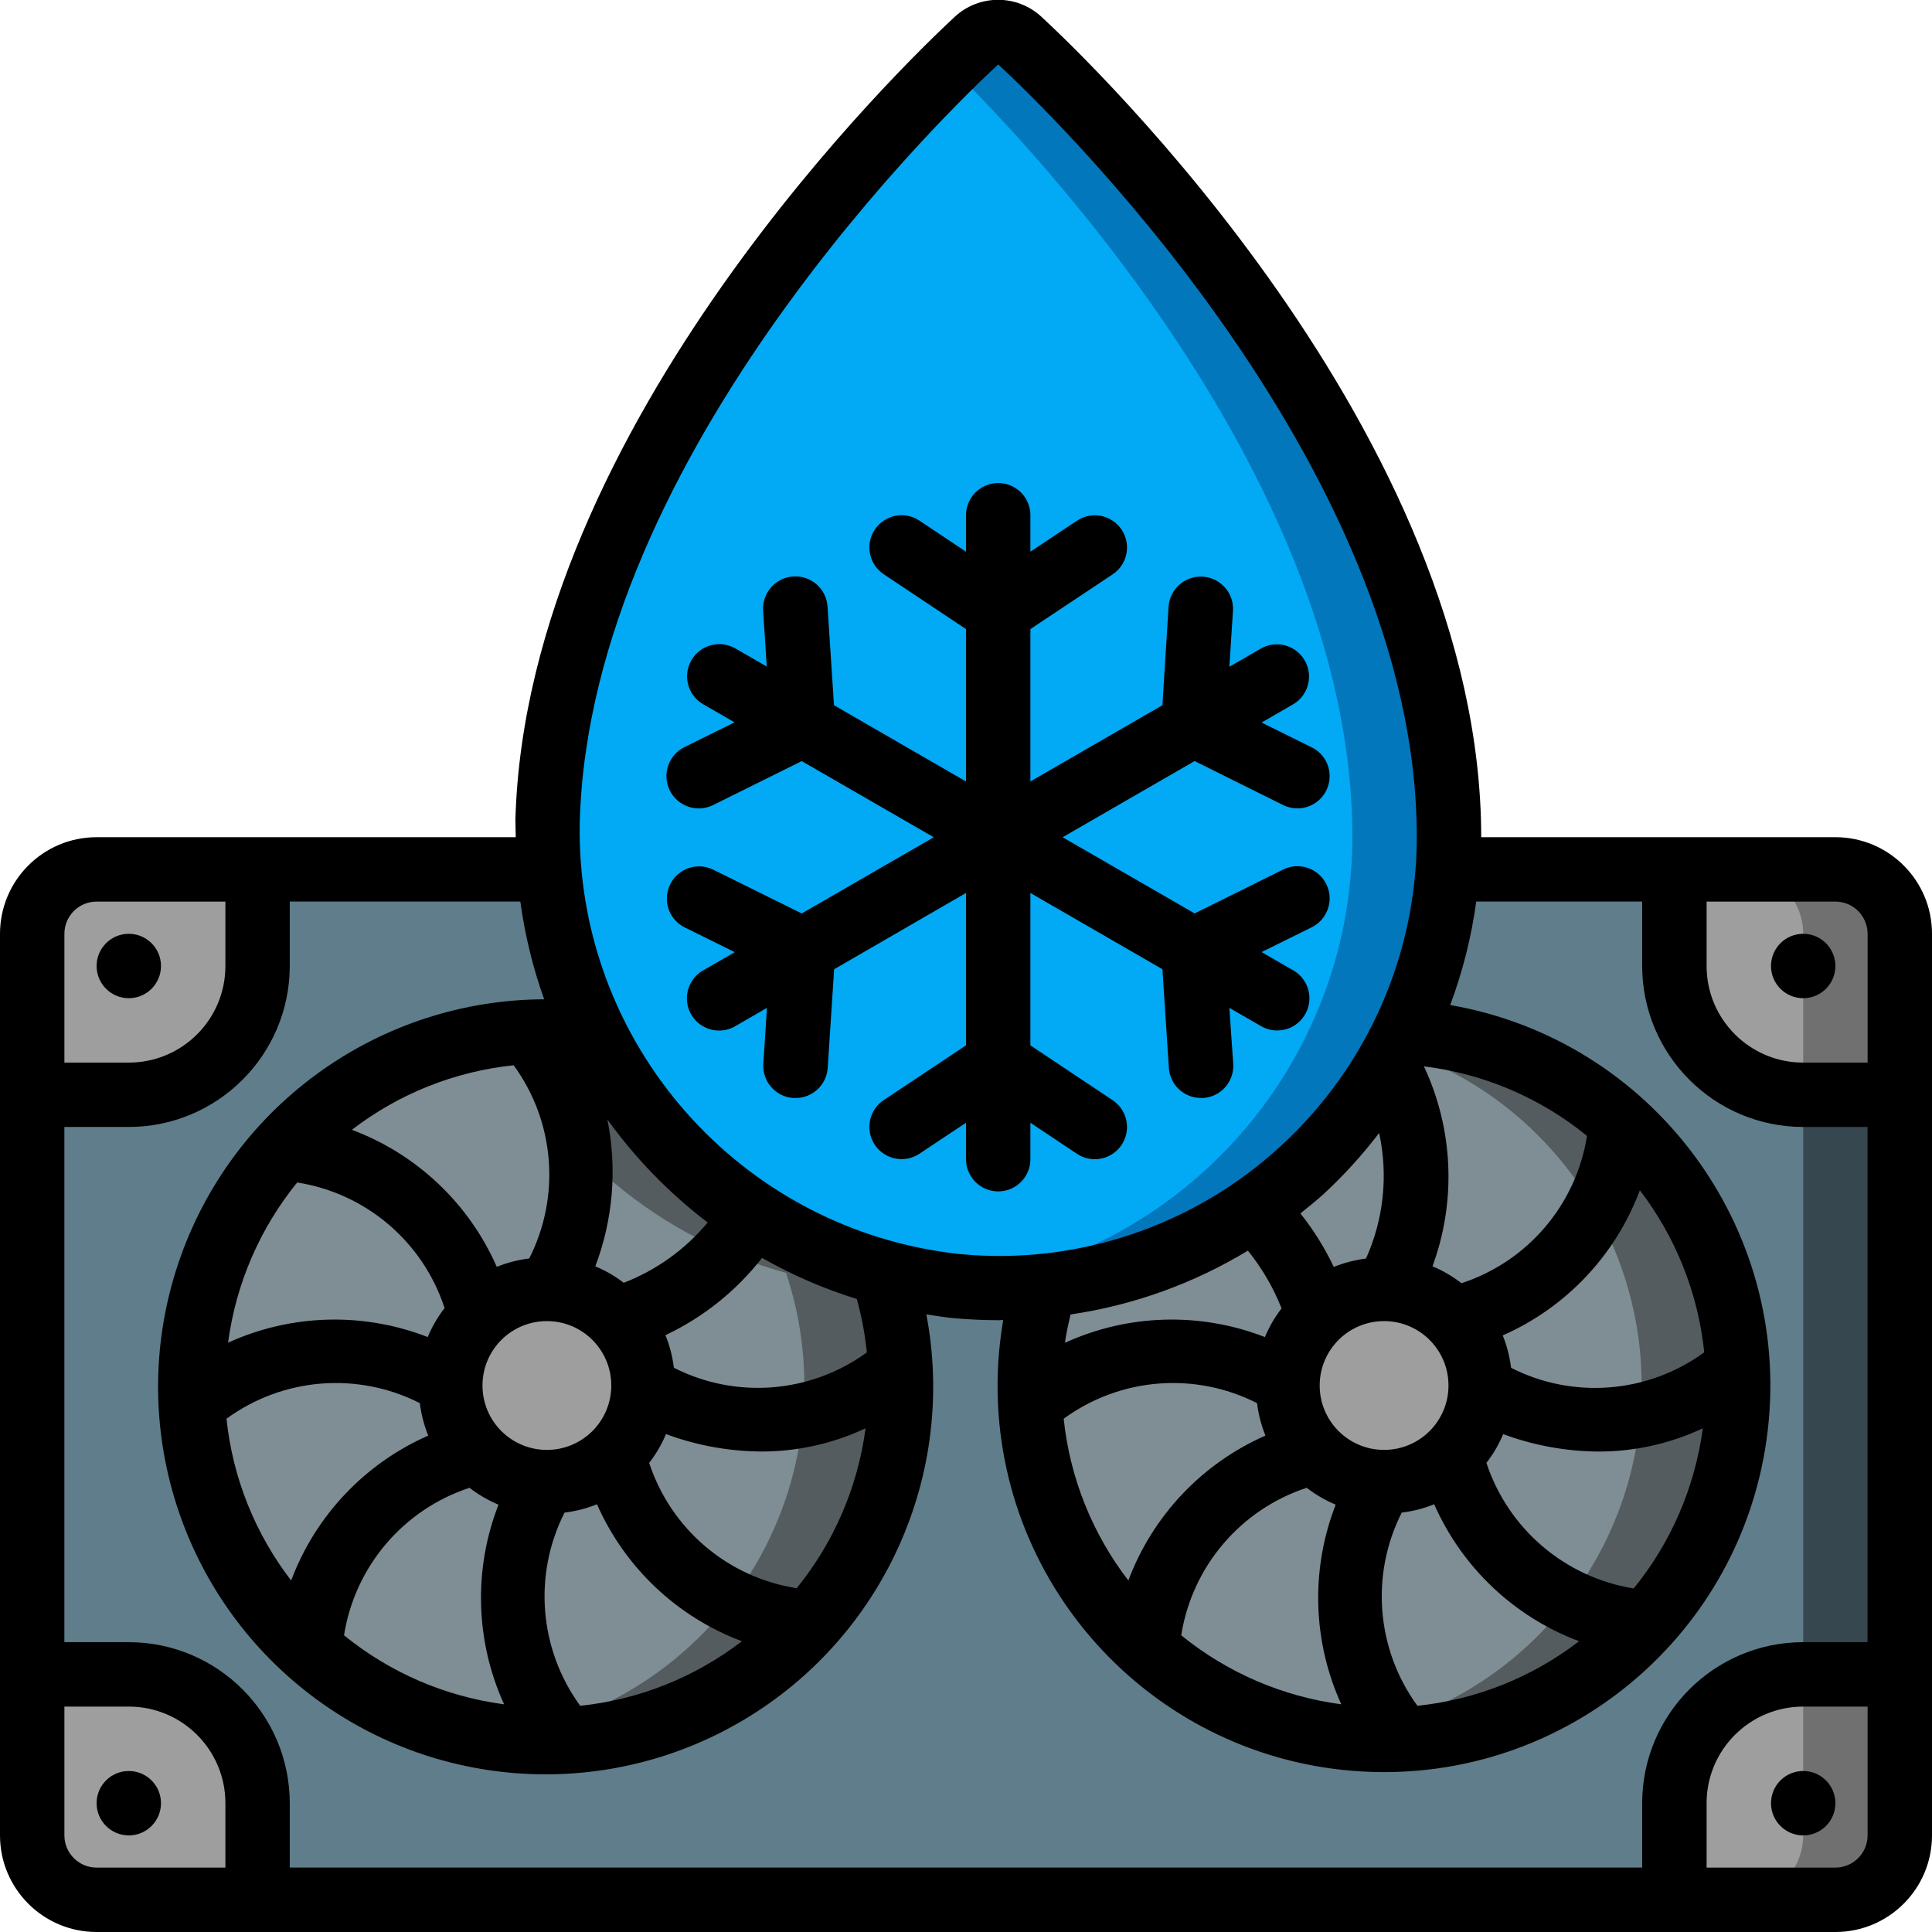 <svg height="512" viewBox="0 0 60 60" width="512" xmlns="http://www.w3.org/2000/svg"><g id="Page-1" fill="none" fill-rule="evenodd"><g id="035---Water-Cooling-Fans" fill-rule="nonzero" transform="translate(0 -1)"><g id="Icons" transform="translate(1 2)"><path id="Shape" d="m58 33v18h-3c-2.209 0-4 1.791-4 4v3h-44v-3c0-2.209-1.791-4-4-4h-3v-18h3c2.209 0 4-1.791 4-4v-3h9.05c.542 6.812 5.88 12.26 12.68 12.94 3.744.343 7.469-.835 10.334-3.27 2.865-2.434 4.63-5.92 4.896-9.67h7.04v3c0 1.061.421 2.078 1.172 2.828s1.768 1.172 2.828 1.172z" fill="#607d8b"/><path id="Rectangle-path" d="m55 33h3v18h-3z" fill="#37474f"/><path id="Shape" d="m52.98 42.03c-.008 4.302-2.522 8.204-6.437 9.989-3.914 1.785-8.509 1.124-11.762-1.691-3.253-2.815-4.566-7.268-3.362-11.397 4.851-.497 9.094-3.482 11.2-7.88h.01c5.815.338 10.356 5.155 10.35 10.98z" fill="#7f8e94"/><path id="Shape" d="m42.63 31.05h-.01c-.084.175-.177.345-.268.517 4.886 1.568 8.036 6.31 7.588 11.421s-4.374 9.233-9.459 9.928c3.992.55 7.965-1.128 10.354-4.374s2.811-7.538 1.099-11.186c-1.711-3.648-5.282-6.068-9.305-6.306z" fill="#545c60"/><circle id="Oval" cx="41.984" cy="42.028" fill="#9e9e9e" r="3"/><path id="Shape" d="m26.98 42.03c0 6.075-4.925 11-11 11-6.075 0-11-4.925-11-11s4.925-11 11-11c.499-.004.997.033 1.49.11 1.783 3.631 5.039 6.322 8.94 7.39.379 1.128.572 2.31.57 3.5z" fill="#7f8e94"/><path id="Shape" d="m26.41 38.53c-3.901-1.068-7.157-3.759-8.94-7.39-.493-.077-.991-.114-1.49-.11-.504.004-1.008.042-1.507.115 1.783 3.628 5.037 6.317 8.937 7.385 1.04 3.104.643 6.51-1.083 9.292-1.726 2.782-4.603 4.649-7.846 5.094 3.152.46 6.348-.48 8.75-2.572 2.402-2.092 3.771-5.129 3.749-8.314.002-1.19-.191-2.372-.57-3.5z" fill="#545c60"/><circle id="Oval" cx="15.984" cy="42.028" fill="#9e9e9e" r="3"/><path id="Shape" d="m58 51v5c-.003 1.103-.897 1.997-2 2h-5v-3c0-2.209 1.791-4 4-4z" fill="#9e9e9e"/><path id="Shape" d="m55 51v5c-.003 1.103-.897 1.997-2 2h3c1.103-.003 1.997-.897 2-2v-5z" fill="#707070"/><g fill="#9e9e9e"><path id="Shape" d="m7 26v3c0 2.209-1.791 4-4 4h-3v-5c.003-1.103.897-1.997 2-2z"/><path id="Shape" d="m7 55v3h-5c-1.103-.003-1.997-.897-2-2v-5h3c2.209 0 4 1.791 4 4z"/><path id="Shape" d="m58 28v5h-3c-2.209 0-4-1.791-4-4v-3h5c1.103.003 1.997.897 2 2z"/></g><path id="Shape" d="m56 26h-3c1.103.003 1.997.897 2 2v5h3v-5c-.003-1.103-.897-1.997-2-2z" fill="#707070"/><path id="Shape" d="m44 25c0 .34-.01.67-.04 1-.121 1.753-.576 3.467-1.34 5.05-2.106 4.398-6.349 7.383-11.2 7.88-.895.083-1.795.087-2.69.01-.784-.069-1.56-.206-2.32-.41-5.743-1.586-9.882-6.592-10.36-12.53-.04-.5-.05-1-.04-1.51.3-11.13 10.55-21.67 13.31-24.22.378-.36.972-.36 1.35 0 2.8 2.58 13.33 13.4 13.33 24.73z" fill="#02a9f4"/><path id="Shape" d="m30.67.27c-.378-.36-.972-.36-1.35 0-.226.209-.507.477-.824.789 3.613 3.55 12.504 13.527 12.504 23.941 0 .34-.01.67-.04 1-.121 1.753-.576 3.467-1.34 5.05-2.089 4.359-6.279 7.332-11.084 7.864.066.007.128.02.194.026.895.077 1.795.073 2.69-.01 4.851-.497 9.094-3.482 11.2-7.88.764-1.583 1.219-3.297 1.34-5.05.03-.33.04-.66.04-1 0-11.33-10.53-22.15-13.33-24.73z" fill="#0377bc"/></g><g id="Icons_copy" fill="#000"><path id="Shape" d="m57 27h-11c0-12.5-12.251-24.179-13.647-25.469-.762-.716-1.95-.716-2.712 0-1.36 1.26-13.295 12.636-13.635 24.929 0 .182.01.36.011.54h-13.017c-1.657 0-3 1.343-3 3v28c0 1.657 1.343 3 3 3h54c1.657 0 3-1.343 3-3v-28c0-1.657-1.343-3-3-3zm1 3v4h-2c-1.657 0-3-1.343-3-3v-2h4c.265 0 .52.105.707.293s.293.442.293.707zm-19.246 9.84c.438.541.791 1.146 1.046 1.793-.21.273-.384.573-.517.891-2.009-.782-4.249-.718-6.21.178.039-.3.108-.589.174-.88 1.95-.286 3.822-.96 5.507-1.982zm6.23 4.188c0 1.105-.895 2-2 2s-2-.895-2-2 .895-2 2-2 2 .895 2 2zm-2.154-7.842c.286 1.31.143 2.677-.408 3.9-.343.043-.679.13-1 .26-.281-.592-.629-1.15-1.037-1.662.249-.2.5-.4.739-.618.622-.577 1.192-1.206 1.706-1.88zm-3.791 8.39c.042.346.13.685.26 1.008-1.968.865-3.503 2.488-4.257 4.5-1.121-1.457-1.817-3.196-2.008-5.024 1.751-1.28 4.072-1.467 6.005-.484zm1.542 2.629c.276.213.578.39.9.524-.781 2.006-.718 4.241.174 6.2-1.823-.241-3.544-.983-4.971-2.143.337-2.137 1.842-3.906 3.897-4.581zm3.438 6.77c-1.276-1.75-1.464-4.067-.487-6 .346-.041.685-.128 1.008-.259.866 1.966 2.488 3.5 4.5 4.254-1.456 1.12-3.194 1.814-5.021 2.005zm6.717-3.644c-2.133-.344-3.897-1.848-4.574-3.9.212-.274.387-.574.521-.893.947.351 1.947.534 2.957.541 1.121.002 2.228-.245 3.242-.722-.242 1.824-.985 3.546-2.146 4.974zm-3.808-6.852c-.042-.346-.129-.684-.259-1.007 1.969-.867 3.504-2.492 4.258-4.507 1.118 1.461 1.81 3.203 2 5.033-1.75 1.276-4.068 1.462-5.999.481zm-1.541-2.628c-.276-.214-.578-.39-.9-.525.745-2.022.649-4.258-.266-6.209 1.858.227 3.614.976 5.065 2.16-.338 2.136-1.844 3.902-3.899 4.574zm-14.387-37.851c1.331 1.229 13 12.349 13 24-.005 3.647-1.536 7.124-4.223 9.59-2.693 2.482-6.313 3.703-9.959 3.358-6.828-.732-11.96-6.567-11.813-13.432.318-11.475 11.695-22.316 12.995-23.516zm-14.016 43.028c-1.105 0-2-.895-2-2s.895-2 2-2 2 .895 2 2-.895 2-2 2zm2.387-5.19c-.271-.208-.568-.379-.883-.511.552-1.455.682-3.036.375-4.561.874 1.215 1.924 2.293 3.115 3.2-.695.836-1.593 1.48-2.607 1.872zm-3.419-6.755c1.278 1.75 1.464 4.069.483 6-.346.042-.684.13-1.007.26-.864-1.968-2.487-3.503-4.5-4.256 1.457-1.12 3.196-1.814 5.024-2.004zm-6.723 3.64c2.138.335 3.907 1.842 4.578 3.9-.214.276-.39.578-.524.9-2.006-.78-4.242-.717-6.2.175.242-1.825.985-3.547 2.146-4.975zm3.81 6.853c.042.346.13.685.26 1.008-1.968.865-3.503 2.488-4.257 4.5-1.121-1.457-1.817-3.196-2.008-5.024 1.751-1.28 4.072-1.467 6.005-.484zm1.542 2.629c.276.213.578.39.9.524-.781 2.006-.718 4.241.174 6.2-1.823-.241-3.544-.983-4.971-2.143.337-2.137 1.842-3.906 3.897-4.581zm3.438 6.77c-1.276-1.75-1.464-4.067-.487-6 .346-.041.685-.128 1.008-.259.866 1.966 2.488 3.5 4.5 4.254-1.456 1.12-3.194 1.814-5.021 2.005zm6.723-3.652c-2.138-.332-3.908-1.836-4.581-3.892.213-.274.388-.574.522-.894.946.351 1.947.534 2.956.541 1.121.002 2.228-.244 3.242-.721-.241 1.821-.981 3.54-2.139 4.966zm2.179-7.323c-1.749 1.273-4.064 1.457-5.993.477-.042-.347-.13-.688-.262-1.012 1.174-.554 2.201-1.376 3-2.4.931.531 1.918.959 2.942 1.276.152.543.256 1.098.313 1.659zm-10.021-10.966c-5.07.019-9.585 3.213-11.289 7.988-1.705 4.775-.234 10.106 3.678 13.332 3.912 3.226 9.426 3.654 13.788 1.07s6.639-7.624 5.691-12.605c.29.043.577.094.872.12.462.04.921.06 1.378.061.046 0 .092-.006.138-.006-.115.672-.174 1.353-.176 2.035-.003 6.36 4.958 11.618 11.307 11.985 6.35.367 11.883-4.284 12.613-10.602.73-6.318-3.596-12.109-9.862-13.2.387-1.038.658-2.115.808-3.213h5.153v2c.003 2.76 2.24 4.997 5 5h2v16h-2c-2.76.003-4.997 2.24-5 5v2h-42v-2c-.003-2.76-2.24-4.997-5-5h-2v-16h2c2.76-.003 4.997-2.24 5-5v-2h7.16c.141 1.034.389 2.051.74 3.034zm-13.9-3.034h4v2c0 1.657-1.343 3-3 3h-2v-4c0-.552.448-1 1-1zm-1 29v-4h2c1.657 0 3 1.343 3 3v2h-4c-.552 0-1-.448-1-1zm55 1h-4v-2c0-1.657 1.343-3 3-3h2v4c0 .265-.105.52-.293.707s-.442.293-.707.293z"/><circle id="Oval" cx="4" cy="31" r="1"/><circle id="Oval" cx="4" cy="57" r="1"/><circle id="Oval" cx="56" cy="31" r="1"/><circle id="Oval" cx="56" cy="57" r="1"/><path id="Shape" d="m22.838 32.866.98-.565-.112 1.733c-.018.265.07.527.246.727.175.2.423.322.688.339h.065c.528.001.966-.408 1-.935l.2-3.064 4.095-2.369v4.733l-2.555 1.7c-.297.198-.466.54-.443.897s.235.674.555.832c.32.158.701.134.998-.065l1.445-.961v1.132c0 .552.448 1 1 1s1-.448 1-1v-1.132l1.445.964c.297.198.678.223.998.065.32-.158.532-.475.555-.832s-.146-.698-.443-.897l-2.555-1.703v-4.733l4.1 2.368.2 3.064c.034.527.472.936 1 .935h.065c.265-.017.512-.138.687-.338.175-.199.264-.46.247-.724l-.12-1.737.98.565c.31.181.693.183 1.004.004.311-.179.503-.51.502-.869s-.194-.69-.506-.867l-.98-.566 1.557-.77c.32-.158.532-.476.555-.832s-.146-.698-.444-.896-.678-.223-.998-.064l-2.749 1.362-4.1-2.366 4.1-2.366 2.749 1.366c.32.158.701.134.998-.064s.466-.54.444-.896-.234-.674-.555-.832l-1.557-.77.98-.566c.474-.278.635-.887.36-1.363-.275-.476-.882-.641-1.36-.369l-.98.565.112-1.733c.036-.552-.383-1.029-.935-1.065-.552-.036-1.029.383-1.065.935l-.191 3.058-4.1 2.368v-4.733l2.555-1.7c.297-.198.466-.54.443-.897s-.235-.674-.555-.832-.701-.134-.998.065l-1.445.961v-1.132c0-.552-.448-1-1-1s-1 .448-1 1v1.132l-1.445-.964c-.46-.307-1.08-.183-1.387.277s-.183 1.08.277 1.387l2.555 1.703v4.733l-4.1-2.368-.2-3.064c-.036-.552-.512-.971-1.065-.935-.552.036-.971.512-.935 1.065l.112 1.733-.98-.565c-.478-.272-1.085-.107-1.36.369-.275.476-.114 1.085.36 1.363l.98.566-1.557.77c-.497.246-.7.849-.454 1.345s.849.7 1.345.454l2.753-1.366 4.1 2.366-4.1 2.366-2.752-1.361c-.494-.241-1.09-.037-1.334.456-.244.493-.043 1.09.448 1.337l1.557.77-.98.566c-.312.177-.505.508-.506.867s.191.691.502.869c.311.179.694.177 1.004-.004z"/></g></g></g></svg>